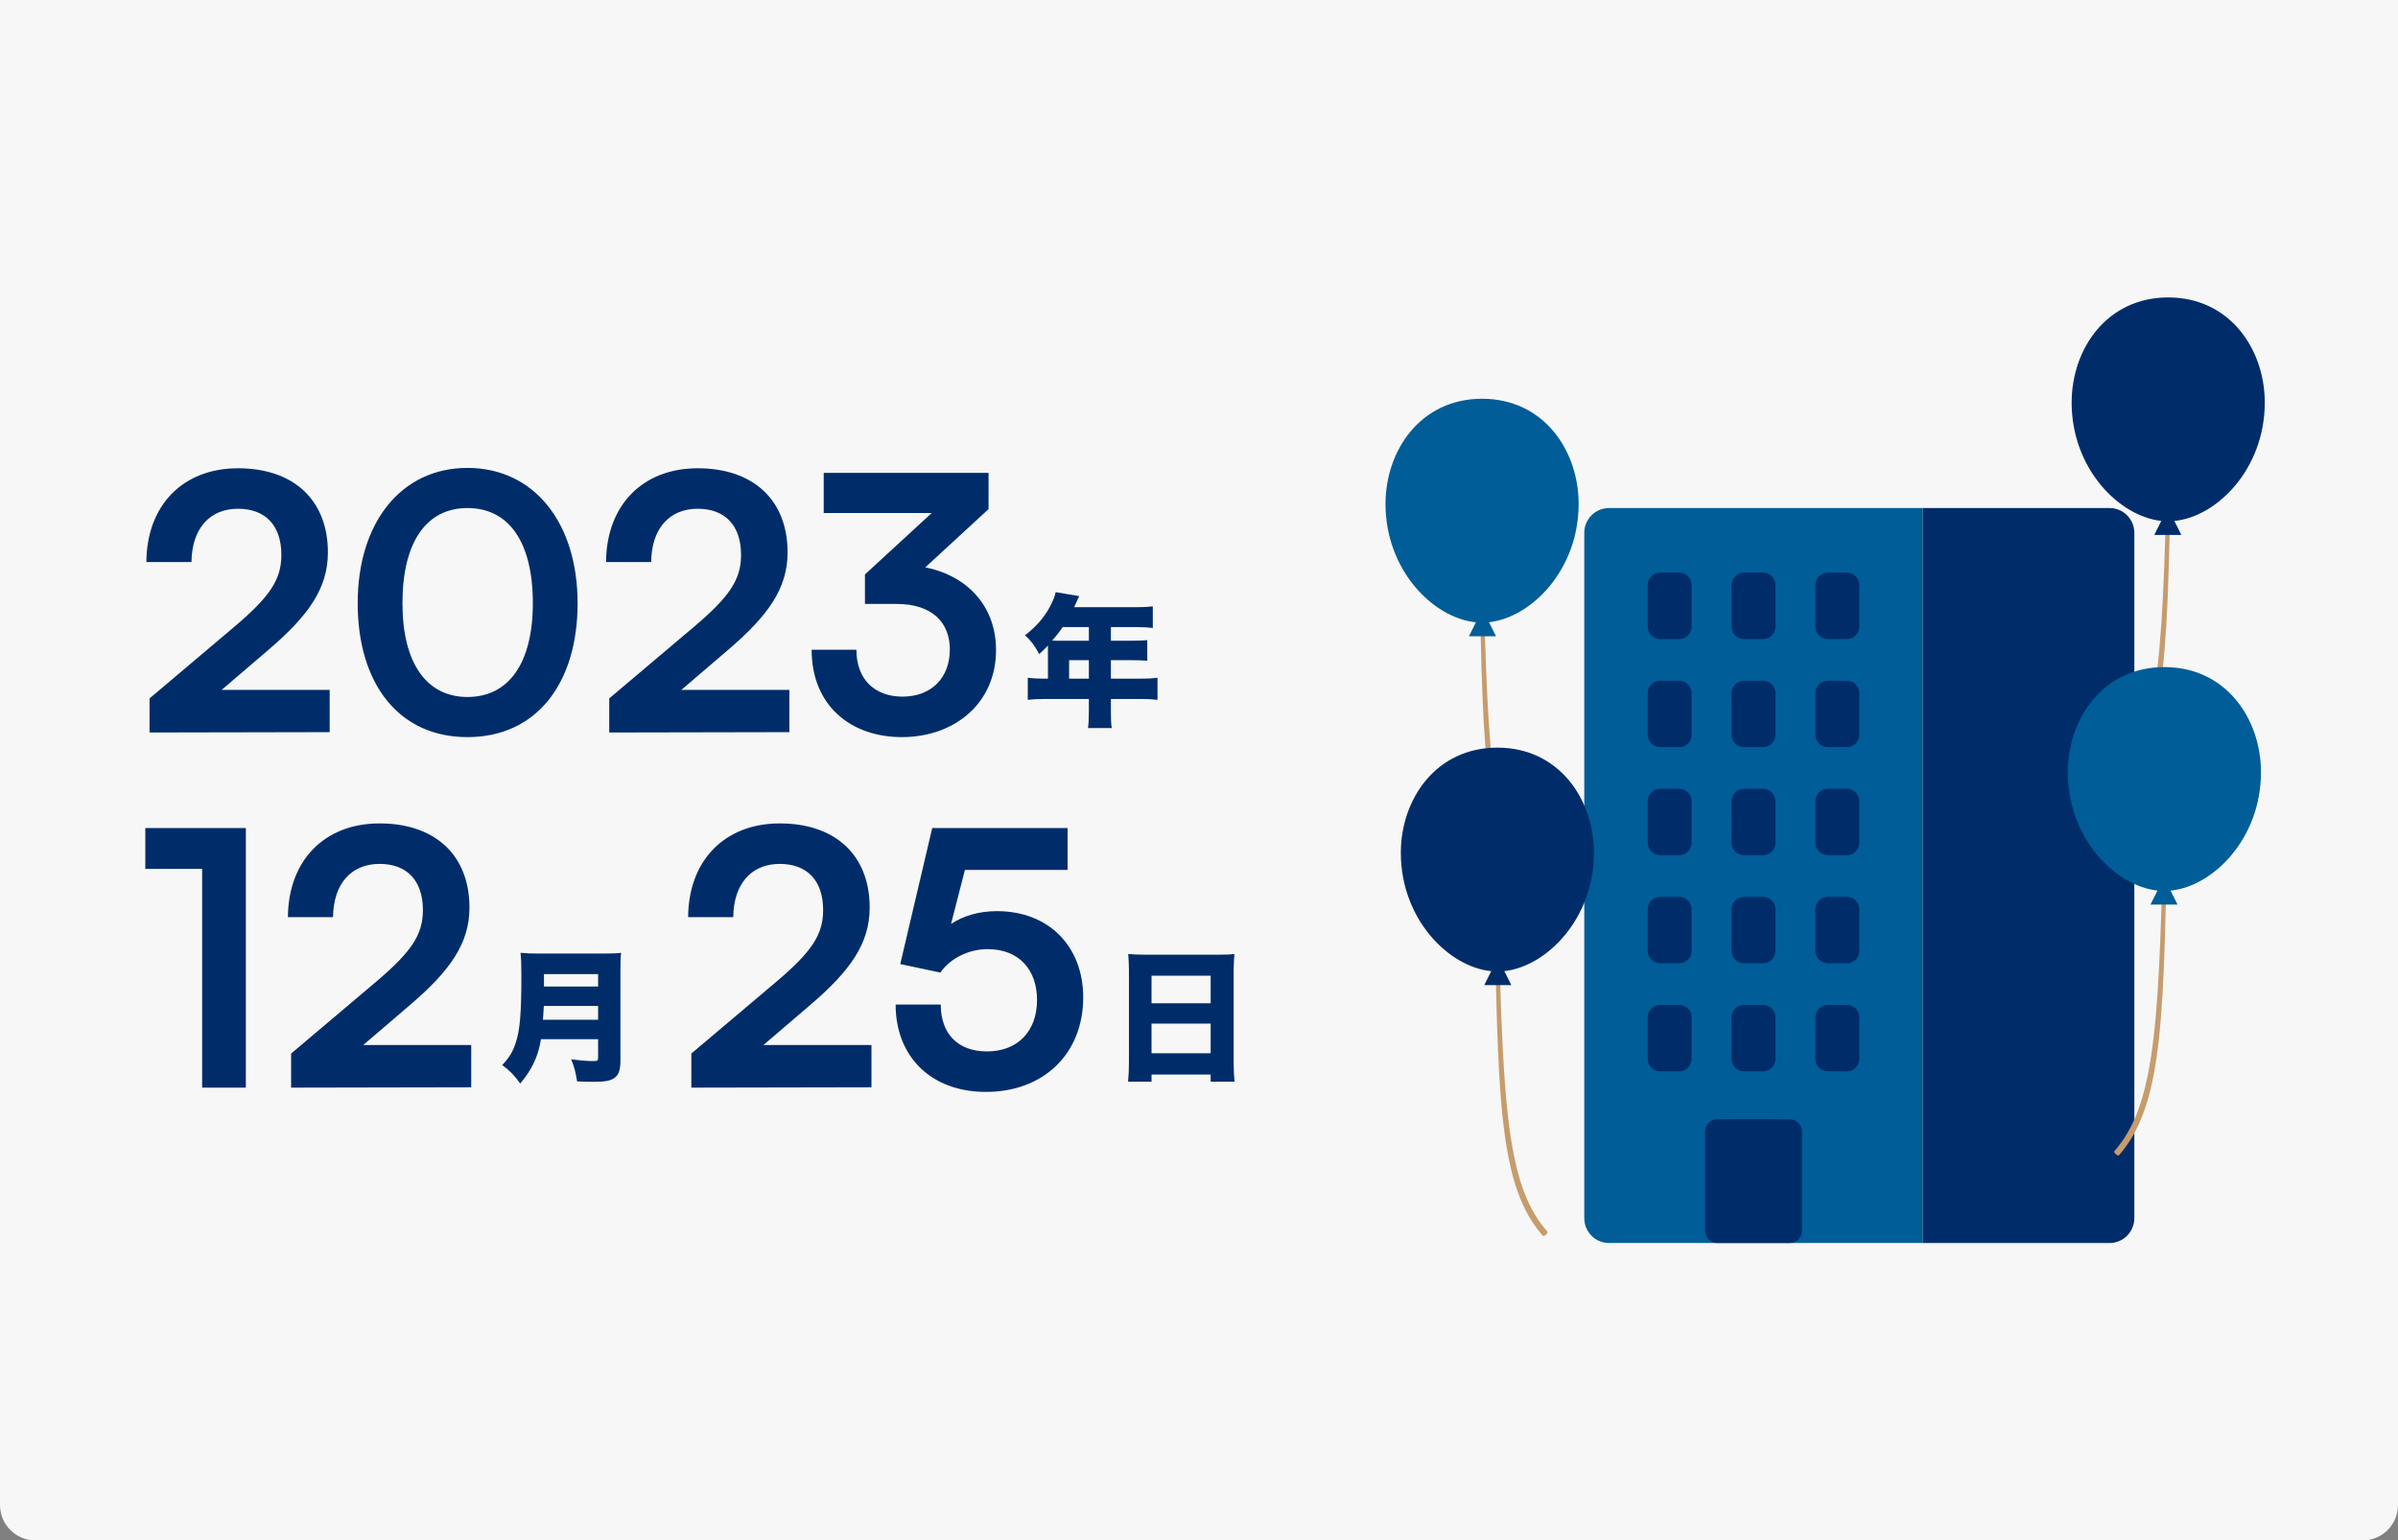 <svg width="540" height="347" viewBox="0 0 540 347" fill="none" xmlns="http://www.w3.org/2000/svg">
<rect x="0" y="0" width="540" height="347" fill="#808080" stroke="none"/>
<path d="M0 0H540V339C540 343.418 536.418 347 532 347H8C3.582 347 0 343.418 0 339V0Z" fill="#F7F7F7"/>
<path d="M362.335 114.435H432.987V280H362.335C359.255 280 356.76 277.493 356.76 274.398V120.037C356.76 116.941 359.255 114.435 362.335 114.435Z" fill="#005D97"/>
<path d="M432.98 114.435H475.049C478.13 114.435 480.625 116.941 480.625 120.037V274.398C480.625 277.493 478.13 280 475.049 280H432.98V114.435Z" fill="#002D6A"/>
<path d="M378.149 128.986H373.835C372.295 128.986 371.047 130.24 371.047 131.787V141.149C371.047 142.696 372.295 143.95 373.835 143.95H378.149C379.689 143.95 380.937 142.696 380.937 141.149V131.787C380.937 130.24 379.689 128.986 378.149 128.986Z" fill="#002D6A"/>
<path d="M397.024 128.986H392.71C391.17 128.986 389.922 130.24 389.922 131.787V141.149C389.922 142.696 391.17 143.95 392.71 143.95H397.024C398.564 143.95 399.812 142.696 399.812 141.149V131.787C399.812 130.24 398.564 128.986 397.024 128.986Z" fill="#002D6A"/>
<path d="M415.905 128.986H411.591C410.051 128.986 408.803 130.24 408.803 131.787V141.149C408.803 142.696 410.051 143.95 411.591 143.95H415.905C417.444 143.95 418.693 142.696 418.693 141.149V131.787C418.693 130.24 417.444 128.986 415.905 128.986Z" fill="#002D6A"/>
<path d="M378.149 153.333H373.835C372.295 153.333 371.047 154.587 371.047 156.134V165.496C371.047 167.043 372.295 168.297 373.835 168.297H378.149C379.689 168.297 380.937 167.043 380.937 165.496V156.134C380.937 154.587 379.689 153.333 378.149 153.333Z" fill="#002D6A"/>
<path d="M397.024 153.333H392.71C391.17 153.333 389.922 154.587 389.922 156.134V165.496C389.922 167.043 391.17 168.297 392.71 168.297H397.024C398.564 168.297 399.812 167.043 399.812 165.496V156.134C399.812 154.587 398.564 153.333 397.024 153.333Z" fill="#002D6A"/>
<path d="M415.905 153.333H411.591C410.051 153.333 408.803 154.587 408.803 156.134V165.496C408.803 167.043 410.051 168.297 411.591 168.297H415.905C417.444 168.297 418.693 167.043 418.693 165.496V156.134C418.693 154.587 417.444 153.333 415.905 153.333Z" fill="#002D6A"/>
<path d="M378.149 177.674H373.835C372.295 177.674 371.047 178.928 371.047 180.475V189.837C371.047 191.384 372.295 192.638 373.835 192.638H378.149C379.689 192.638 380.937 191.384 380.937 189.837V180.475C380.937 178.928 379.689 177.674 378.149 177.674Z" fill="#002D6A"/>
<path d="M397.024 177.674H392.71C391.17 177.674 389.922 178.928 389.922 180.475V189.837C389.922 191.384 391.17 192.638 392.71 192.638H397.024C398.564 192.638 399.812 191.384 399.812 189.837V180.475C399.812 178.928 398.564 177.674 397.024 177.674Z" fill="#002D6A"/>
<path d="M415.905 177.674H411.591C410.051 177.674 408.803 178.928 408.803 180.475V189.837C408.803 191.384 410.051 192.638 411.591 192.638H415.905C417.444 192.638 418.693 191.384 418.693 189.837V180.475C418.693 178.928 417.444 177.674 415.905 177.674Z" fill="#002D6A"/>
<path d="M378.149 202.021H373.835C372.295 202.021 371.047 203.275 371.047 204.822V214.184C371.047 215.731 372.295 216.985 373.835 216.985H378.149C379.689 216.985 380.937 215.731 380.937 214.184V204.822C380.937 203.275 379.689 202.021 378.149 202.021Z" fill="#002D6A"/>
<path d="M397.024 202.021H392.71C391.17 202.021 389.922 203.275 389.922 204.822V214.184C389.922 215.731 391.17 216.985 392.71 216.985H397.024C398.564 216.985 399.812 215.731 399.812 214.184V204.822C399.812 203.275 398.564 202.021 397.024 202.021Z" fill="#002D6A"/>
<path d="M415.905 202.021H411.591C410.051 202.021 408.803 203.275 408.803 204.822V214.184C408.803 215.731 410.051 216.985 411.591 216.985H415.905C417.444 216.985 418.693 215.731 418.693 214.184V204.822C418.693 203.275 417.444 202.021 415.905 202.021Z" fill="#002D6A"/>
<path d="M378.149 226.361H373.835C372.295 226.361 371.047 227.615 371.047 229.162V238.525C371.047 240.071 372.295 241.326 373.835 241.326H378.149C379.689 241.326 380.937 240.071 380.937 238.525V229.162C380.937 227.615 379.689 226.361 378.149 226.361Z" fill="#002D6A"/>
<path d="M397.024 226.361H392.71C391.17 226.361 389.922 227.615 389.922 229.162V238.525C389.922 240.071 391.17 241.326 392.71 241.326H397.024C398.564 241.326 399.812 240.071 399.812 238.525V229.162C399.812 227.615 398.564 226.361 397.024 226.361Z" fill="#002D6A"/>
<path d="M415.905 226.361H411.591C410.051 226.361 408.803 227.615 408.803 229.162V238.525C408.803 240.071 410.051 241.326 411.591 241.326H415.905C417.444 241.326 418.693 240.071 418.693 238.525V229.162C418.693 227.615 417.444 226.361 415.905 226.361Z" fill="#002D6A"/>
<path d="M402.997 252.109H386.737C385.197 252.109 383.949 253.363 383.949 254.91V277.199C383.949 278.746 385.197 280 386.737 280H402.997C404.537 280 405.785 278.746 405.785 277.199V254.91C405.785 253.363 404.537 252.109 402.997 252.109Z" fill="#002D6A"/>
<path fill-rule="evenodd" clip-rule="evenodd" d="M487.795 113.489C487.258 134.44 486.568 148.599 484.547 158.725C483 166.47 480.686 171.826 476.978 176.042C476.727 176.329 477.773 177.253 478.023 176.966C481.843 172.569 484.268 167.023 485.816 158.977C487.774 148.788 488.339 134.559 488.701 113.51C488.701 113.258 488.506 113.041 488.248 113.041C487.997 113.041 487.781 113.237 487.781 113.496L487.795 113.489Z" fill="#C69C6D"/>
<path fill-rule="evenodd" clip-rule="evenodd" d="M486.701 117.34C477.097 116.283 466.51 105.478 466.51 90.689C466.51 78.631 474.399 67 488.255 67C502.111 67 510 78.638 510 90.689C510 105.562 499.295 116.402 489.642 117.347L491.21 120.499H485.119L486.694 117.333L486.701 117.34Z" fill="#002D6A"/>
<path fill-rule="evenodd" clip-rule="evenodd" d="M486.937 196.755C486.401 217.706 485.711 231.865 483.69 241.991C482.142 249.735 479.828 255.092 476.121 259.308C475.87 259.595 476.915 260.519 477.166 260.232C480.985 255.835 483.411 250.289 484.958 242.243C486.917 232.054 487.481 217.825 487.844 196.776C487.844 196.524 487.648 196.307 487.39 196.307C487.14 196.307 486.924 196.503 486.924 196.762L486.937 196.755Z" fill="#C69C6D"/>
<path fill-rule="evenodd" clip-rule="evenodd" d="M485.843 200.606C476.239 199.549 465.652 188.744 465.652 173.955C465.652 161.897 473.542 150.266 487.398 150.266C501.253 150.266 509.143 161.904 509.143 173.955C509.143 188.828 498.437 199.668 488.785 200.613L490.353 203.764H484.261L485.836 200.599L485.843 200.606Z" fill="#005D97"/>
<path fill-rule="evenodd" clip-rule="evenodd" d="M334.205 136.31C334.742 157.261 335.432 171.42 337.453 181.546C339 189.29 341.314 194.647 345.022 198.863C345.273 199.15 344.227 200.074 343.976 199.787C340.157 195.39 337.732 189.844 336.184 181.798C334.226 171.609 333.661 157.38 333.299 136.331C333.299 136.079 333.494 135.862 333.752 135.862C334.003 135.862 334.219 136.058 334.219 136.317L334.205 136.31Z" fill="#C69C6D"/>
<path fill-rule="evenodd" clip-rule="evenodd" d="M335.299 140.162C344.904 139.104 355.49 128.299 355.49 113.51C355.49 101.452 347.601 89.821 333.745 89.821C319.89 89.821 312 101.459 312 113.517C312 128.39 322.705 139.23 332.358 140.176L330.79 143.327H336.882L335.306 140.162H335.299Z" fill="#005D97"/>
<path fill-rule="evenodd" clip-rule="evenodd" d="M337.648 214.898C338.185 235.85 338.875 250.009 340.896 260.134C342.443 267.879 344.757 273.236 348.465 277.451C348.716 277.738 347.671 278.662 347.42 278.375C343.6 273.978 341.175 268.432 339.628 260.386C337.669 250.198 337.105 235.969 336.742 214.919C336.742 214.667 336.937 214.45 337.195 214.45C337.446 214.45 337.662 214.646 337.662 214.905L337.648 214.898Z" fill="#C69C6D"/>
<path fill-rule="evenodd" clip-rule="evenodd" d="M338.749 218.75C348.353 217.692 358.94 206.888 358.94 192.098C358.94 180.04 351.05 168.409 337.194 168.409C323.339 168.409 315.449 180.047 315.449 192.098C315.449 206.972 326.155 217.811 335.807 218.757L334.239 221.908H340.331L338.756 218.743L338.749 218.75Z" fill="#002D6A"/>
<path d="M257.744 215.048H274.416C275.92 215.048 276.976 215.016 277.968 214.888C277.872 216.264 277.808 217.448 277.808 218.504V239.272C277.808 241.096 277.872 242.344 278 243.656H272.624V242.056H259.312V243.656H254.032C254.16 242.344 254.224 240.872 254.224 239.272V218.536C254.224 217.352 254.16 216.2 254.064 214.888C255.12 214.984 256.272 215.048 257.744 215.048ZM259.312 225.992H272.624V219.784H259.312V225.992ZM272.624 230.568H259.312V237.256H272.624V230.568Z" fill="#002D6A"/>
<path d="M196.24 244.92L155.68 245V237.32L174.8 221.16C182.72 214.44 185.36 210.6 185.36 205C185.36 198.36 181.76 194.6 175.6 194.6C169.2 194.6 165.2 199.08 165.12 206.6H154.96C155.04 193.8 163.2 185.48 175.6 185.48C188.08 185.48 195.84 192.6 195.84 204.44C195.84 212.6 191.36 218.76 182.48 226.36L171.92 235.4H196.24V244.92ZM222.006 245.96C209.766 245.96 201.686 238.12 201.686 226.28H211.846C211.846 232.92 215.766 236.84 222.246 236.84C229.126 236.84 233.526 232.36 233.526 225.24C233.526 218.44 229.446 213.8 222.406 213.8C217.926 213.8 213.846 216.04 211.766 219.08L202.726 217.16L209.926 186.52H240.406V195.96H217.286L214.166 208.12C216.966 206.28 220.486 205.24 224.486 205.24C236.166 205.24 243.926 213.16 243.926 224.68C243.926 237.32 235.046 245.96 222.006 245.96Z" fill="#002D6A"/>
<path d="M134.688 234.088H121.824C121.184 237.992 119.808 240.904 117.152 244.072C115.776 242.152 114.784 241.16 113.088 239.912C114.624 238.312 115.488 236.904 116.128 234.92C117.088 232.072 117.408 228.328 117.408 219.592C117.408 217.128 117.344 215.816 117.216 214.632C118.592 214.76 119.456 214.792 121.408 214.792H135.84C137.888 214.792 138.848 214.76 139.872 214.632C139.744 215.56 139.712 216.392 139.712 218.568V238.984C139.712 241.064 139.296 242.184 138.304 242.856C137.408 243.464 136.192 243.688 133.6 243.688C132.64 243.688 131.488 243.656 129.952 243.592C129.632 241.544 129.344 240.36 128.608 238.6C130.368 238.856 132.288 239.016 133.6 239.016C134.496 239.016 134.688 238.888 134.688 238.312V234.088ZM122.272 229.704H134.688V226.6H122.464C122.4 227.912 122.368 228.488 122.272 229.704ZM122.496 222.216H134.688V219.432H122.496V222.216Z" fill="#002D6A"/>
<path d="M45.52 195.72H32.72V186.52H55.36V245H45.52V195.72ZM106.115 244.92L65.555 245V237.32L84.675 221.16C92.595 214.44 95.235 210.6 95.235 205C95.235 198.36 91.635 194.6 85.475 194.6C79.075 194.6 75.075 199.08 74.995 206.6H64.835C64.915 193.8 73.075 185.48 85.475 185.48C97.955 185.48 105.715 192.6 105.715 204.44C105.715 212.6 101.235 218.76 92.355 226.36L81.795 235.4H106.115V244.92Z" fill="#002D6A"/>
<path d="M235.984 152.872V146.056C235.984 145.832 235.984 145.704 235.984 145.416C235.216 146.216 234.928 146.504 234.032 147.336C232.912 145.32 232.208 144.392 230.832 143.112C233.808 140.744 235.6 138.536 236.912 135.688C237.36 134.728 237.584 134.056 237.712 133.384L243.024 134.28C242.736 134.856 242.704 134.92 242.352 135.752C242.192 136.104 242.096 136.328 241.872 136.776H255.92C257.552 136.776 258.544 136.712 259.6 136.584V141.448C258.48 141.32 257.488 141.256 255.92 141.256H250.16V144.328H254.64C256.336 144.328 257.296 144.296 258.352 144.2V148.84C257.296 148.744 256.368 148.712 254.8 148.712H250.16V152.872H256.88C258.48 152.872 259.632 152.808 260.656 152.68V157.64C259.504 157.512 258.416 157.448 256.88 157.448H250.16V160.136C250.16 161.992 250.192 162.888 250.352 164.008H245.008C245.136 162.984 245.2 161.96 245.2 160.04V157.448H235.248C233.712 157.448 232.528 157.512 231.44 157.64V152.68C232.528 152.808 233.68 152.872 235.248 152.872H235.984ZM240.752 152.872H245.2V148.712H240.752V152.872ZM245.2 141.256H239.312C238.416 142.536 237.904 143.208 236.944 144.296C237.424 144.328 237.616 144.328 238.128 144.328H245.2V141.256Z" fill="#002D6A"/>
<path d="M74.24 164.92L33.68 165V157.32L52.8 141.16C60.72 134.44 63.36 130.6 63.36 125C63.36 118.36 59.76 114.6 53.6 114.6C47.2 114.6 43.2 119.08 43.12 126.6H32.96C33.04 113.8 41.2 105.48 53.6 105.48C66.08 105.48 73.84 112.6 73.84 124.44C73.84 132.6 69.36 138.76 60.48 146.36L49.92 155.4H74.24V164.92ZM80.549 135.88C80.549 117.72 90.309 105.4 105.269 105.4C120.229 105.4 130.069 117.72 130.069 135.88C130.069 153.96 120.789 166.04 105.269 166.04C89.749 166.04 80.549 153.96 80.549 135.88ZM90.629 135.88C90.629 149.4 96.069 157 105.269 157C114.549 157 119.989 149.4 119.989 135.88C119.989 122.04 114.549 114.44 105.269 114.44C96.069 114.44 90.629 122.04 90.629 135.88ZM177.756 164.92L137.196 165V157.32L156.316 141.16C164.236 134.44 166.876 130.6 166.876 125C166.876 118.36 163.276 114.6 157.116 114.6C150.716 114.6 146.716 119.08 146.636 126.6H136.476C136.556 113.8 144.716 105.48 157.116 105.48C169.596 105.48 177.356 112.6 177.356 124.44C177.356 132.6 172.876 138.76 163.996 146.36L153.436 155.4H177.756V164.92ZM201.892 136.04H194.772V129.4L209.812 115.56H185.492V106.52H222.612V114.68L208.372 127.8C217.332 129.56 224.292 136.12 224.292 146.44C224.292 158.44 214.932 166.04 203.092 166.04C191.652 166.04 182.772 159 182.772 146.36H192.852C192.852 153.08 197.012 156.92 203.252 156.92C209.652 156.92 213.892 152.76 213.892 146.28C213.892 140.36 210.052 136.04 201.892 136.04Z" fill="#002D6A"/>
</svg>
